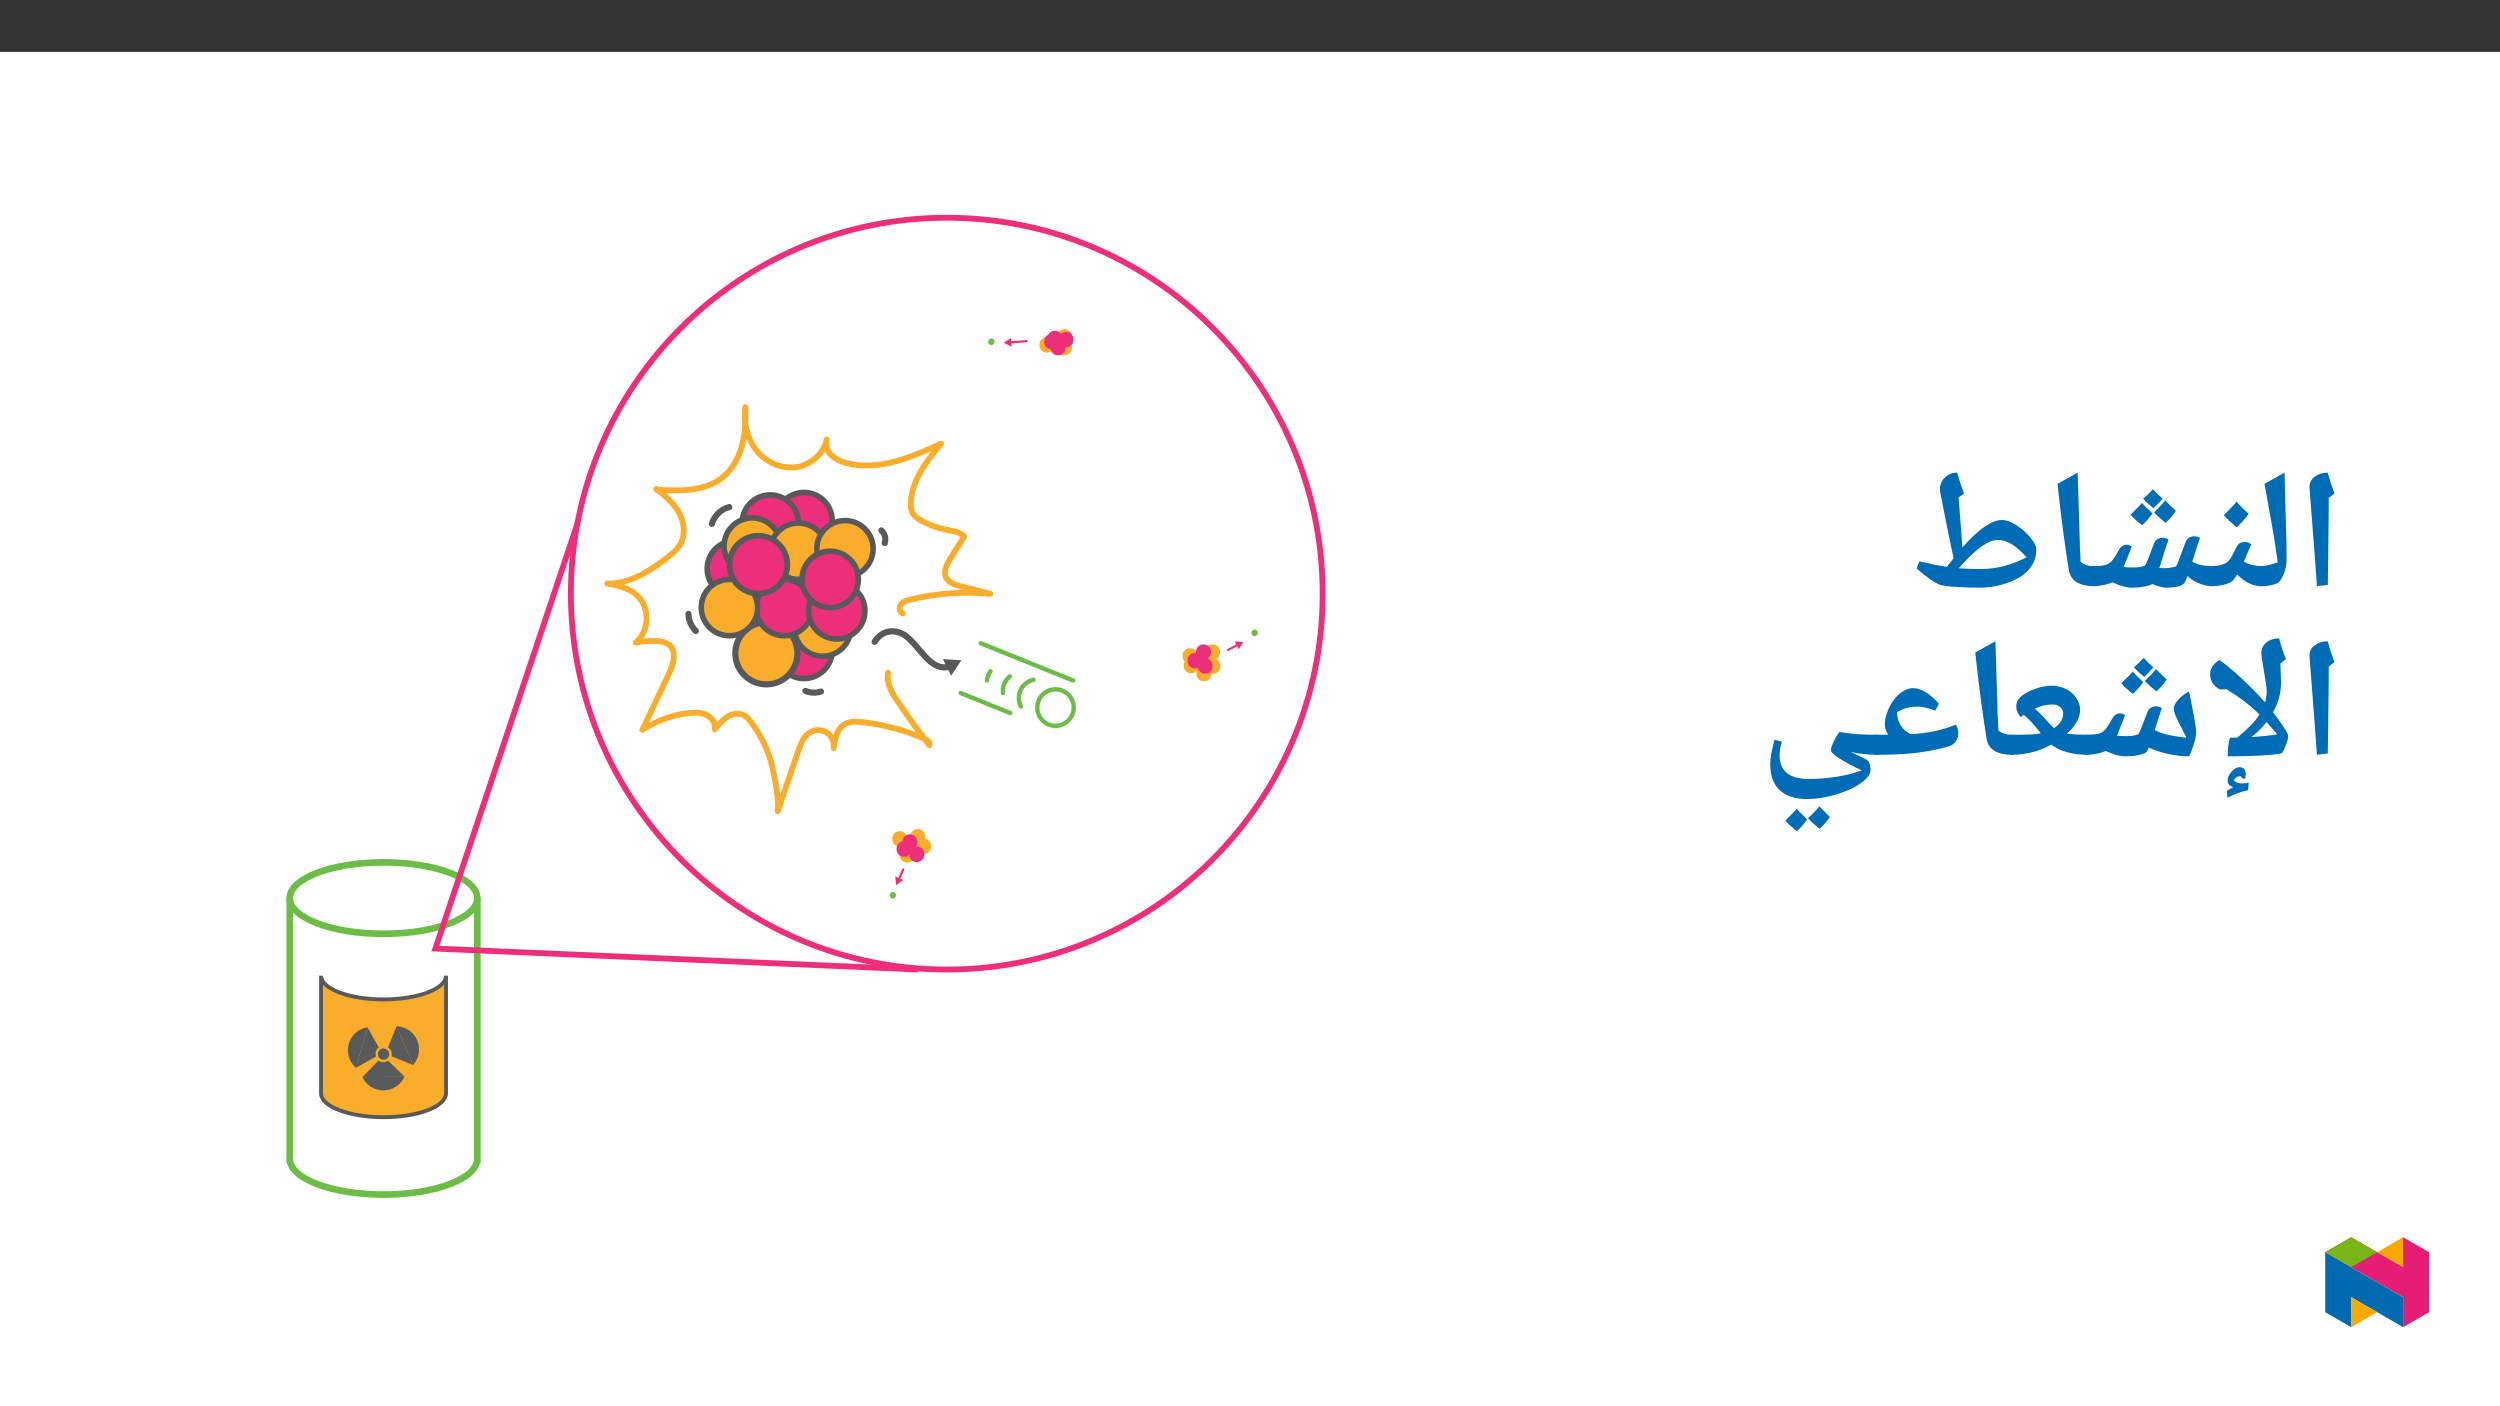 ﻿<?xml version="1.0" encoding="utf-8"?>
<svg xmlns="http://www.w3.org/2000/svg" xmlns:xlink="http://www.w3.org/1999/xlink" viewBox="0 0 960 540" version="1.1">
  <rect x="0" y="0" width="960" height="540" fill="#333333" stroke="none"/>
  <defs>
    <g>
      <symbol overflow="visible" id="glyph0-0">
        <path style="stroke:none;" d="M 6.125 -46.406 L 32.812 -46.406 L 32.812 0 L 6.125 0 Z M 9.422 -3.297 L 29.516 -3.297 L 29.516 -43.094 L 9.422 -43.094 Z M 9.422 -3.297 " />
      </symbol>
      <symbol overflow="visible" id="glyph0-1">
        <path style="stroke:none;" d="M 12.375 -29.047 L 12.031 -1.109 L 7.844 -0.578 L 7.109 -10.891 L 4.984 -38.656 C 4.984 -40.281 5.66 -41.609 7.016 -42.641 C 8.367 -43.672 10.02 -44.188 11.969 -44.188 C 12.707 -41.445 13.582 -38.781 14.594 -36.188 L 12.375 -34.5 Z M 9.203 -47.359 Z M 9.812 3.75 Z M 9.812 3.75 " />
      </symbol>
      <symbol overflow="visible" id="glyph0-2">
        <path style="stroke:none;" d="M 1.781 -39.891 L 9.484 -44.188 C 9.641 -37.031 9.812 -30.688 10 -25.156 C 10.188 -19.625 10.281 -14.867 10.281 -10.891 C 10.281 -7.898 9.438 -5.141 7.75 -2.609 C 7.32 -1.973 6.398 -1.473 4.984 -1.109 C 3.566 -0.754 1.906 -0.578 0 -0.578 C -0.363 -0.578 -0.547 -0.754 -0.547 -1.109 L -0.547 -7.75 C -0.547 -8.102 -0.363 -8.281 0 -8.281 C 1.945 -8.281 4.234 -8.77 6.859 -9.75 C 6.516 -12.301 6.148 -14.828 5.766 -17.328 C 5.391 -19.828 4.062 -27.348 1.781 -39.891 Z M 5.141 -47.359 Z M 7.484 3.75 Z M 7.484 3.75 " />
      </symbol>
      <symbol overflow="visible" id="glyph0-3">
        <path style="stroke:none;" d="M 0 -0.578 C -0.363 -0.578 -0.547 -0.754 -0.547 -1.109 L -0.547 -7.75 C -0.547 -8.102 -0.363 -8.281 0 -8.281 C 2.789 -8.281 4.914 -8.789 6.375 -9.812 C 6.801 -10.102 7.191 -10.531 7.547 -11.094 C 7.91 -11.656 8.504 -12.781 9.328 -14.469 C 10.023 -15.883 10.629 -16.75 11.141 -17.062 C 11.648 -17.383 12.266 -17.547 12.984 -17.547 C 14.016 -17.547 14.879 -17.238 15.578 -16.625 L 12.703 -9.969 C 14.773 -8.844 17.055 -8.281 19.547 -8.281 C 19.91 -8.281 20.094 -8.102 20.094 -7.75 L 20.094 -1.109 C 20.094 -0.754 19.91 -0.578 19.547 -0.578 C 16.266 -0.578 13.133 -2.066 10.156 -5.047 C 9.645 -4.18 9.16 -3.484 8.703 -2.953 C 8.109 -2.273 7.062 -1.707 5.562 -1.25 C 4.07 -0.801 2.219 -0.578 0 -0.578 Z M 9.609 -22.344 Z M 11.328 3.75 Z M 14.578 -28.344 C 13.547 -26.844 12.035 -25.117 10.047 -23.172 C 7.91 -24.898 6.238 -26.453 5.031 -27.828 C 7.02 -29.754 8.66 -31.484 9.953 -33.016 C 10.879 -31.953 12.422 -30.395 14.578 -28.344 Z M 10.047 -22.531 Z M 9.984 -34.594 Z M 9.984 -34.594 " />
      </symbol>
      <symbol overflow="visible" id="glyph0-4">
        <path style="stroke:none;" d="M 12.859 -16.5 C 13.535 -16.5 14.203 -16.27 14.859 -15.812 L 13.516 -12.344 L 11.75 -7.938 C 12.926 -7.812 14.109 -7.75 15.297 -7.75 C 16.16 -7.75 16.852 -7.773 17.375 -7.828 C 17.895 -7.879 18.75 -8.082 19.938 -8.438 C 20.5 -9.375 21.414 -11.578 22.688 -15.047 L 23.516 -17.234 C 23.754 -17.785 24.148 -18.242 24.703 -18.609 C 25.266 -18.984 25.938 -19.18 26.719 -19.203 C 27.551 -19.203 28.316 -18.957 29.016 -18.469 C 28.523 -17.281 27.898 -15.422 27.141 -12.891 L 25.453 -7.547 L 27.234 -7.484 C 28.879 -7.484 30.43 -7.719 31.891 -8.188 C 32.254 -8.781 32.867 -10.27 33.734 -12.656 L 35.641 -17.781 C 35.867 -18.344 36.273 -18.805 36.859 -19.172 C 37.441 -19.547 38.113 -19.734 38.875 -19.734 C 39.707 -19.734 40.445 -19.516 41.094 -19.078 C 40.594 -17.848 39.953 -15.93 39.172 -13.328 L 38.125 -10 C 40.02 -8.852 42.598 -8.281 45.859 -8.281 C 46.223 -8.281 46.406 -8.102 46.406 -7.75 L 46.406 -1.109 C 46.406 -0.754 46.223 -0.578 45.859 -0.578 C 44.129 -0.578 42.352 -0.961 40.531 -1.734 C 38.707 -2.504 37.301 -3.426 36.312 -4.5 C 35.969 -3.508 35.598 -2.676 35.203 -2 C 34.816 -1.32 34 -0.816 32.75 -0.484 C 31.5 -0.16 29.914 0 28 0 C 26.77 0 25.02 -0.473 22.75 -1.422 C 22.113 -1.004 21.039 -0.66 19.531 -0.391 C 18.02 -0.129 16.504 0 14.984 0 C 12.805 0 10.305 -0.688 7.484 -2.062 C 6.598 -1.656 5.469 -1.305 4.094 -1.016 C 2.719 -0.723 1.352 -0.578 0 -0.578 C -0.363 -0.578 -0.547 -0.754 -0.547 -1.109 L -0.547 -7.75 C -0.547 -8.102 -0.363 -8.281 0 -8.281 C 1.969 -8.281 3.453 -8.398 4.453 -8.641 C 5.461 -8.891 6.281 -9.32 6.906 -9.938 C 7.531 -10.551 8.273 -11.598 9.141 -13.078 L 10.156 -14.859 C 10.406 -15.316 10.77 -15.703 11.25 -16.016 C 11.727 -16.336 12.266 -16.5 12.859 -16.5 Z M 23.391 -24.281 Z M 21.938 3.75 Z M 22.828 -28.484 C 21.555 -26.723 20.234 -25.223 18.859 -23.984 C 16.973 -25.398 15.488 -26.754 14.406 -28.047 L 16.734 -30.359 L 18.828 -32.516 C 19.586 -31.609 20.922 -30.266 22.828 -28.484 Z M 31.828 -29.469 C 30.711 -27.844 29.406 -26.32 27.906 -24.906 C 26.102 -26.32 24.609 -27.676 23.422 -28.969 C 24.734 -30.145 26.18 -31.645 27.766 -33.469 C 28.297 -32.895 29.648 -31.562 31.828 -29.469 Z M 26.75 -34.141 C 24.938 -32.148 23.754 -30.93 23.203 -30.484 C 21.398 -31.941 20.086 -33.172 19.266 -34.172 C 21.047 -35.773 22.297 -36.988 23.016 -37.812 C 23.961 -36.695 25.207 -35.473 26.75 -34.141 Z M 23.016 -39.406 Z M 23.297 -24.578 Z M 23.297 -24.578 " />
      </symbol>
      <symbol overflow="visible" id="glyph0-5">
        <path style="stroke:none;" d="M 19.844 -1.109 C 19.844 -0.754 19.66 -0.578 19.297 -0.578 C 13.305 -0.578 9.977 -2.633 9.312 -6.75 C 8.645 -10.863 7.957 -15.516 7.25 -20.703 C 6.539 -25.898 5.773 -32.297 4.953 -39.891 L 12.703 -44.188 L 13.609 -14.406 L 13.609 -15.047 L 13.844 -9.938 C 14.625 -9.301 15.445 -8.859 16.312 -8.609 C 17.176 -8.367 18.211 -8.25 19.422 -8.25 C 19.703 -8.25 19.844 -8.082 19.844 -7.75 Z M 8.312 -47.359 Z M 11.266 3.75 Z M 11.266 3.75 " />
      </symbol>
      <symbol overflow="visible" id="glyph0-6">
        <path style="stroke:none;" d="M 26.156 0 C 23.633 0 20.816 -0.086 17.703 -0.266 C 14.598 -0.453 12.492 -0.711 11.391 -1.047 C 10.504 -1.297 9.176 -2.031 7.406 -3.25 C 5.645 -4.469 3.914 -5.828 2.219 -7.328 L 3.203 -10.125 C 7.734 -9.062 11.27 -8.352 13.812 -8 L 16.406 -11.359 L 15.359 -16.156 C 14.867 -18.395 13.523 -25.113 11.328 -36.312 C 11.223 -36.844 11.172 -37.348 11.172 -37.828 C 11.172 -39.609 11.812 -41.113 13.094 -42.344 C 14.375 -43.57 15.938 -44.188 17.781 -44.188 C 18.52 -41.445 19.395 -38.781 20.406 -36.188 L 18.312 -34.625 C 18.844 -28.32 19.328 -21.93 19.766 -15.453 C 25.973 -22.484 31.051 -26 35 -26 C 36.594 -26 38.414 -25.348 40.469 -24.047 C 42.52 -22.742 44.316 -21.16 45.859 -19.297 C 47.398 -17.43 48.172 -15.883 48.172 -14.656 C 48.172 -11.82 47.273 -9.328 45.484 -7.172 C 43.703 -5.016 41.016 -3.281 37.422 -1.969 C 33.828 -0.656 30.07 0 26.156 0 Z M 26.781 -7.172 C 29.957 -7.172 32.926 -7.539 35.688 -8.281 C 38.445 -9.02 41.363 -10.141 44.438 -11.641 C 40.539 -16.109 36.867 -18.344 33.422 -18.344 C 31.578 -18.344 29.438 -17.473 27 -15.734 C 24.57 -14.004 21.695 -11.242 18.375 -7.453 C 21.227 -7.266 24.031 -7.172 26.781 -7.172 Z M 34.188 -32.031 Z M 26.094 3.75 Z M 26.094 3.75 " />
      </symbol>
      <symbol overflow="visible" id="glyph0-7">
        <path style="stroke:none;" d="M 9.109 0 C 9.004 0 8.953 -0.18 8.953 -0.547 C 8.953 -1.898 9.07 -3.344 9.312 -4.875 C 9.562 -6.406 9.781 -7.172 9.969 -7.172 L 12.594 -7.172 C 16.656 -10.453 19.516 -13.414 21.172 -16.062 C 17.805 -19.426 13.562 -22.672 8.438 -25.797 L 6.062 -25.641 C 3.5 -26.93 2.219 -28.879 2.219 -31.484 C 2.219 -33.785 3.414 -35.613 5.812 -36.969 C 8.113 -35.383 10.969 -33.008 14.375 -29.844 C 17.781 -26.688 20.594 -23.828 22.812 -21.266 L 23.328 -20.719 C 23.734 -22.113 23.938 -23.586 23.938 -25.141 C 23.938 -26.211 23.477 -29.383 22.562 -34.656 C 22.102 -37.301 21.875 -38.922 21.875 -39.516 C 21.875 -41.273 22.516 -42.676 23.797 -43.719 C 25.086 -44.77 26.727 -45.297 28.719 -45.297 C 29.414 -42.547 30.285 -39.879 31.328 -37.297 L 29.203 -35.672 L 29.453 -28.344 C 29.453 -24.426 28.426 -20.609 26.375 -16.891 C 26.707 -16.547 27.766 -15.102 29.547 -12.562 C 31.328 -10.031 32.219 -8.426 32.219 -7.75 C 32.219 -6.988 31.859 -5.707 31.141 -3.906 C 30.422 -2.102 29.91 -1.172 29.609 -1.109 C 25.441 -0.367 18.609 0 9.109 0 Z M 18.094 -7.391 L 18.438 -7.391 C 22.008 -7.629 25.188 -7.977 27.969 -8.438 L 23.906 -13.172 C 22.188 -11.016 20.25 -9.086 18.094 -7.391 Z M 24.375 -48.469 Z M 4.156 -40.156 Z M 27.234 3.75 Z M 12.5 3.75 Z M 14.328 8.391 L 14.328 8.234 C 14.328 7.836 14.062 7.641 13.531 7.641 C 12.602 7.641 11.852 8.176 11.281 9.25 C 12.062 10.031 13.129 10.422 14.484 10.422 C 15.223 10.422 16.07 10.328 17.031 10.141 L 16.781 13.031 C 15.207 13.383 13.883 13.75 12.812 14.125 C 11.75 14.5 10.426 15.098 8.844 15.922 L 8.688 13.219 L 11.031 11.828 C 9.633 11.336 8.938 10.508 8.938 9.344 C 8.938 8.188 9.441 7.035 10.453 5.891 C 11.473 4.742 12.477 4.172 13.469 4.172 C 15.082 4.172 15.891 5.145 15.891 7.094 C 15.891 7.688 15.789 8.195 15.594 8.625 Z M 12.484 3.516 Z M 13.609 15.188 Z M 13.609 15.188 " />
      </symbol>
      <symbol overflow="visible" id="glyph0-8">
        <path style="stroke:none;" d="M 42.188 -9.234 C 42.188 -8.16 41.879 -6.648 41.266 -4.703 C 40.648 -2.754 40.047 -1.188 39.453 0 C 36.848 0 34.176 -0.301 31.438 -0.906 C 28.695 -1.508 26.195 -2.316 23.938 -3.328 C 23.656 -2.691 23.391 -2.176 23.141 -1.781 C 22.816 -1.289 21.844 -0.867 20.219 -0.516 C 18.594 -0.172 16.848 0 14.984 0 C 12.805 0 10.305 -0.688 7.484 -2.062 C 6.598 -1.656 5.469 -1.305 4.094 -1.016 C 2.719 -0.723 1.352 -0.578 0 -0.578 C -0.363 -0.578 -0.547 -0.754 -0.547 -1.109 L -0.547 -7.75 C -0.547 -8.102 -0.363 -8.281 0 -8.281 C 1.969 -8.281 3.453 -8.398 4.453 -8.641 C 5.461 -8.891 6.281 -9.32 6.906 -9.938 C 7.531 -10.551 8.273 -11.598 9.141 -13.078 L 10.156 -14.859 C 10.406 -15.316 10.77 -15.703 11.25 -16.016 C 11.727 -16.336 12.266 -16.5 12.859 -16.5 C 13.535 -16.5 14.203 -16.27 14.859 -15.812 L 13.516 -12.344 L 11.75 -7.938 C 12.926 -7.812 14.109 -7.75 15.297 -7.75 C 16.16 -7.75 16.852 -7.773 17.375 -7.828 C 17.895 -7.879 18.75 -8.082 19.938 -8.438 C 20.5 -9.375 21.414 -11.578 22.688 -15.047 L 23.516 -17.234 C 23.754 -17.785 24.148 -18.242 24.703 -18.609 C 25.266 -18.984 25.938 -19.18 26.719 -19.203 C 27.551 -19.203 28.316 -18.957 29.016 -18.469 C 28.859 -18.133 28.711 -17.77 28.578 -17.375 C 28.441 -16.988 27.664 -14.562 26.25 -10.094 C 27.895 -9.227 29.742 -8.582 31.797 -8.156 C 33.848 -7.727 36.051 -7.391 38.406 -7.141 L 36.656 -10.703 C 35.508 -12.836 34.703 -14.461 34.234 -15.578 C 33.773 -16.703 33.547 -17.602 33.547 -18.281 C 33.547 -19.32 34.117 -20.477 35.266 -21.75 C 36.422 -23.031 37.816 -24.078 39.453 -24.891 L 41.172 -16.094 C 41.848 -12.602 42.188 -10.316 42.188 -9.234 Z M 22.062 -24.25 Z M 21.875 3.75 Z M 21.828 -28.484 C 20.555 -26.723 19.234 -25.223 17.859 -23.984 C 15.973 -25.398 14.488 -26.754 13.406 -28.047 L 15.734 -30.359 L 17.828 -32.516 C 18.586 -31.609 19.922 -30.266 21.828 -28.484 Z M 30.828 -29.469 C 29.711 -27.844 28.406 -26.32 26.906 -24.906 C 25.102 -26.32 23.609 -27.676 22.422 -28.969 C 23.734 -30.145 25.18 -31.645 26.766 -33.469 C 27.297 -32.895 28.648 -31.562 30.828 -29.469 Z M 25.75 -34.141 C 23.938 -32.148 22.754 -30.93 22.203 -30.484 C 20.398 -31.941 19.086 -33.172 18.266 -34.172 C 20.047 -35.773 21.297 -36.988 22.016 -37.812 C 22.961 -36.695 24.207 -35.473 25.75 -34.141 Z M 22.016 -39.406 Z M 22.297 -24.578 Z M 22.297 -24.578 " />
      </symbol>
      <symbol overflow="visible" id="glyph0-9">
        <path style="stroke:none;" d="M 30.219 -1.172 C 30.219 -0.773 30.004 -0.578 29.578 -0.578 C 26.516 -0.578 23.77 -0.926 21.344 -1.625 C 18.914 -2.32 16.973 -3.289 15.516 -4.531 C 10.879 -1.895 5.727 -0.578 0.062 -0.578 C -0.344 -0.578 -0.547 -0.773 -0.547 -1.172 L -0.547 -7.688 C -0.547 -8.082 -0.344 -8.281 0.062 -8.281 C 3.633 -8.281 6.141 -8.32 7.578 -8.406 C 9.023 -8.488 10.316 -8.629 11.453 -8.828 C 9.91 -10.816 8.672 -12.301 7.734 -13.281 C 6.805 -14.27 5.867 -15.145 4.922 -15.906 L 3.75 -15.078 C 2.602 -16.328 2.031 -17.711 2.031 -19.234 C 2.031 -20.711 2.676 -21.992 3.969 -23.078 C 5.258 -24.172 7.031 -25.113 9.281 -25.906 C 11.531 -26.707 13.688 -27.109 15.75 -27.109 C 17.625 -27.109 19.398 -26.691 21.078 -25.859 C 22.766 -25.035 24.098 -23.898 25.078 -22.453 C 26.066 -21.004 26.562 -19.477 26.562 -17.875 C 26.562 -14.82 24.879 -11.773 21.516 -8.734 L 21.484 -8.703 L 21.641 -8.672 C 23.773 -8.41 26.422 -8.281 29.578 -8.281 C 30.004 -8.281 30.219 -8.082 30.219 -7.688 Z M 20.062 -16.406 C 20.062 -17.469 19.672 -18.316 18.891 -18.953 C 18.117 -19.586 17.145 -19.906 15.969 -19.906 C 14.844 -19.906 13.77 -19.789 12.75 -19.562 C 11.738 -19.344 10.535 -18.926 9.141 -18.312 C 10.641 -17.082 12.488 -15.195 14.688 -12.656 L 16.531 -10.797 C 17.656 -11.535 18.523 -12.391 19.141 -13.359 C 19.754 -14.336 20.062 -15.352 20.062 -16.406 Z M 14.688 -31.859 Z M 14.984 3.75 Z M 14.984 3.75 " />
      </symbol>
      <symbol overflow="visible" id="glyph0-10">
        <path style="stroke:none;" d="M 0 -0.578 C -0.363 -0.578 -0.547 -0.754 -0.547 -1.109 L -0.547 -7.75 C -0.547 -8.102 -0.363 -8.281 0 -8.281 L 5.047 -8.281 C 4.141 -9.57 3.688 -10.906 3.688 -12.281 C 3.688 -14.289 4.258 -16.457 5.406 -18.781 C 6.562 -21.113 7.961 -22.93 9.609 -24.234 C 11.266 -25.535 12.926 -26.188 14.594 -26.188 C 17.602 -26.188 20.895 -24.188 24.469 -20.188 L 23.109 -17.547 C 20.422 -18.566 18.133 -19.078 16.25 -19.078 C 14.727 -19.078 13.363 -18.906 12.156 -18.562 C 10.945 -18.227 9.676 -17.703 8.344 -16.984 C 8.539 -13.004 10.285 -10.176 13.578 -8.5 C 16.984 -8.695 20.035 -9.078 22.734 -9.641 C 25.43 -10.211 28.145 -11.039 30.875 -12.125 C 31.219 -11.832 31.477 -11.367 31.656 -10.734 C 31.832 -10.098 31.922 -9.516 31.922 -8.984 C 31.922 -7.922 31.672 -6.961 31.172 -6.109 C 30.68 -5.254 30.023 -4.613 29.203 -4.188 C 28.379 -3.77 26.297 -3.207 22.953 -2.5 C 19.609 -1.801 16.133 -1.305 12.531 -1.016 C 8.938 -0.723 4.758 -0.578 0 -0.578 Z M 13.609 -30.938 Z M 17.734 3.75 Z M 17.734 3.75 " />
      </symbol>
      <symbol overflow="visible" id="glyph0-11">
        <path style="stroke:none;" d="M 39.609 5.359 C 38.129 4.785 36.336 3.91 34.234 2.734 C 32.129 1.566 30.508 0.547 29.375 -0.328 C 28.238 -1.211 27.672 -1.844 27.672 -2.219 C 27.672 -3.062 28.172 -4.457 29.172 -6.406 C 30.18 -8.352 30.828 -9.328 31.109 -9.328 C 35.035 -8.629 39.742 -8.281 45.234 -8.281 C 45.711 -8.281 45.953 -8.047 45.953 -7.578 L 45.953 -1.203 C 45.953 -0.785 45.711 -0.578 45.234 -0.578 C 43.828 -0.578 42.141 -0.68 40.172 -0.891 C 38.211 -1.098 36.586 -1.363 35.297 -1.688 L 36.906 -0.922 C 38.727 -0.078 39.988 0.523 40.688 0.891 C 41.383 1.266 41.867 1.625 42.141 1.969 C 42.422 2.32 42.617 2.812 42.734 3.438 C 42.848 4.062 42.906 4.672 42.906 5.266 C 42.906 6.879 41.68 8.551 39.234 10.281 C 36.797 12.02 33.625 13.473 29.719 14.641 C 25.82 15.816 22.102 16.406 18.562 16.406 C 13.977 16.406 10.473 15.266 8.047 12.984 C 5.617 10.711 4.406 7.398 4.406 3.047 C 4.406 0.867 4.945 -2.258 6.031 -6.344 L 8.891 -5.656 C 8.297 -3.688 8 -1.957 8 -0.469 C 8 2.531 8.91 4.805 10.734 6.359 C 12.566 7.922 15.422 8.703 19.297 8.703 C 22.723 8.703 26.289 8.41 30 7.828 C 33.719 7.242 36.922 6.422 39.609 5.359 Z M 21.797 -15.047 Z M 2.188 16.469 Z M 18.562 19.578 Z M 18.609 24.219 C 17.535 25.801 16.219 27.328 14.656 28.797 C 12.551 27.055 11.066 25.68 10.203 24.672 L 12.516 22.344 L 14.578 20.188 C 15.148 20.844 16.492 22.188 18.609 24.219 Z M 27.312 23.266 C 26.445 24.617 25.145 26.145 23.406 27.844 C 21.477 26.332 19.977 24.969 18.906 23.75 C 20.281 22.562 21.738 21.047 23.281 19.203 C 23.531 19.484 24.875 20.836 27.312 23.266 Z M 18.969 19.203 Z M 18.938 29.422 Z M 18.938 24.344 Z M 18.938 24.344 " />
      </symbol>
    </g>
    <clipPath id="clip1">
      <path d="M 109.996 295 L 220 295 L 220 395 L 109.996 395 Z M 109.996 295 " />
    </clipPath>
    <clipPath id="clip2">
      <path d="M 109.996 408 L 220 408 L 220 459.988 L 109.996 459.988 Z M 109.996 408 " />
    </clipPath>
    <clipPath id="clip3">
      <path d="M 109.996 353 L 193 353 L 193 451 L 109.996 451 Z M 109.996 353 " />
    </clipPath>
    <clipPath id="clip4">
      <path d="M 187 82.488 L 509.027 82.488 L 509.027 404 L 187 404 Z M 187 82.488 " />
    </clipPath>
    <clipPath id="clip5">
      <path d="M 892.875 480 L 923 480 L 923 509.637 L 892.875 509.637 Z M 892.875 480 " />
    </clipPath>
    <clipPath id="clip6">
      <path d="M 902 498 L 913 498 L 913 509.637 L 902 509.637 Z M 902 498 " />
    </clipPath>
    <clipPath id="clip7">
      <path d="M 912 475.094 L 923 475.094 L 923 487 L 912 487 Z M 912 475.094 " />
    </clipPath>
    <clipPath id="clip8">
      <path d="M 892.875 475.094 L 932.762 475.094 L 932.762 509.637 L 892.875 509.637 Z M 892.875 475.094 " />
    </clipPath>
    <clipPath id="clip9">
      <path d="M 892.875 475.094 L 913 475.094 L 913 487 L 892.875 487 Z M 892.875 475.094 " />
    </clipPath>
  </defs>
  <g id="surface1">
    <path style=" stroke:none;fill-rule:nonzero;fill:rgb(100%,100%,100%);fill-opacity:1;" d="M 0 559.926 L 960 559.926 L 960 19.926 L 0 19.926 Z M 0 559.926 " />
    <path style="fill:none;stroke-width:3;stroke-linecap:butt;stroke-linejoin:miter;stroke:rgb(42.4%,74.1%,27.1%);stroke-opacity:1;stroke-miterlimit:10;" d="M 0 0 L 0 119.679 " transform="matrix(0.85,0,0,-0.85,183.281,446.586)" />
    <path style=" stroke:none;fill-rule:nonzero;fill:rgb(100%,100%,100%);fill-opacity:1;" d="M 147.277 331.145 C 167.16 331.145 183.281 337.285 183.281 344.859 C 183.281 352.438 167.16 358.578 147.277 358.578 C 127.391 358.578 111.273 352.438 111.273 344.859 C 111.273 337.285 127.391 331.145 147.277 331.145 " />
    <g clip-path="url(#clip1)" clip-rule="nonzero">
      <path style="fill:none;stroke-width:3;stroke-linecap:butt;stroke-linejoin:miter;stroke:rgb(42.4%,74.1%,27.1%);stroke-opacity:1;stroke-miterlimit:10;" d="M 0 0.001 C 23.392 0.001 42.358 -7.223 42.358 -16.134 C 42.358 -25.049 23.392 -32.273 0 -32.273 C -23.396 -32.273 -42.357 -25.049 -42.357 -16.134 C -42.357 -7.223 -23.396 0.001 0 0.001 Z M 0 0.001 " transform="matrix(0.85,0,0,-0.85,147.277,331.146)" />
    </g>
    <g clip-path="url(#clip2)" clip-rule="nonzero">
      <path style="fill:none;stroke-width:3;stroke-linecap:butt;stroke-linejoin:miter;stroke:rgb(42.4%,74.1%,27.1%);stroke-opacity:1;stroke-miterlimit:10;" d="M 0 -0.002 C 0 -8.913 -18.966 -16.137 -42.357 -16.137 C -65.749 -16.137 -84.715 -8.913 -84.715 -0.002 " transform="matrix(0.85,0,0,-0.85,183.281,444.998)" />
    </g>
    <path style=" stroke:none;fill-rule:nonzero;fill:rgb(98%,67.499%,16.899%);fill-opacity:1;" d="M 171.273 419.863 C 171.273 424.91 160.531 429.004 147.277 429.004 C 134.023 429.004 123.281 424.91 123.281 419.863 L 123.281 374.645 C 123.281 379.691 134.023 383.785 147.277 383.785 C 160.527 383.785 171.273 379.691 171.273 374.645 Z M 171.273 419.863 " />
    <g clip-path="url(#clip3)" clip-rule="nonzero">
      <path style="fill:none;stroke-width:1.758;stroke-linecap:butt;stroke-linejoin:miter;stroke:rgb(34.499%,34.9%,35.699%);stroke-opacity:1;stroke-miterlimit:10;" d="M -0.001 -0.001 C -0.001 -5.938 -12.639 -10.754 -28.231 -10.754 C -43.824 -10.754 -56.462 -5.938 -56.462 -0.001 L -56.462 53.198 C -56.462 47.26 -43.824 42.444 -28.231 42.444 C -12.643 42.444 -0.001 47.26 -0.001 53.198 Z M -0.001 -0.001 " transform="matrix(0.85,0,0,-0.85,171.274,419.863)" />
    </g>
    <path style="fill:none;stroke-width:3;stroke-linecap:butt;stroke-linejoin:miter;stroke:rgb(42.4%,74.1%,27.1%);stroke-opacity:1;stroke-miterlimit:10;" d="M 0.001 0 L 0.001 119.679 " transform="matrix(0.85,0,0,-0.85,111.273,446.586)" />
    <path style="fill-rule:nonzero;fill:rgb(34.499%,34.9%,35.699%);fill-opacity:1;stroke-width:0.139;stroke-linecap:butt;stroke-linejoin:miter;stroke:rgb(34.499%,34.9%,35.699%);stroke-opacity:1;stroke-miterlimit:10;" d="M -0.002 0.001 L -7.359 7.17 C -8.646 6.246 -10.369 6.223 -11.679 7.115 L -18.853 -0.247 " transform="matrix(0.85,0,0,-0.85,155.248,413.43)" />
    <path style="fill-rule:nonzero;fill:rgb(34.499%,34.9%,35.699%);fill-opacity:1;stroke-width:0.139;stroke-linecap:butt;stroke-linejoin:miter;stroke:rgb(34.499%,34.9%,35.699%);stroke-opacity:1;stroke-miterlimit:10;" d="M -0.002 0.001 C -2.364 -5.238 -8.522 -7.568 -13.761 -5.206 C -15.985 -4.2 -17.787 -2.444 -18.853 -0.243 " transform="matrix(0.85,0,0,-0.85,155.248,413.43)" />
    <path style="fill-rule:nonzero;fill:rgb(34.499%,34.9%,35.699%);fill-opacity:1;stroke-width:0.139;stroke-linecap:butt;stroke-linejoin:miter;stroke:rgb(34.499%,34.9%,35.699%);stroke-opacity:1;stroke-miterlimit:10;" d="M -0.001 0.002 L 8.97 5.016 C 8.446 6.509 8.915 8.173 10.142 9.175 L 5.128 18.141 " transform="matrix(0.85,0,0,-0.85,136.715,409.951)" />
    <path style="fill-rule:nonzero;fill:rgb(34.499%,34.9%,35.699%);fill-opacity:1;stroke-width:0.139;stroke-linecap:butt;stroke-linejoin:miter;stroke:rgb(34.499%,34.9%,35.699%);stroke-opacity:1;stroke-miterlimit:10;" d="M -0.001 -0.002 C -4.348 3.757 -4.83 10.324 -1.076 14.672 C 0.519 16.519 2.715 17.751 5.128 18.142 " transform="matrix(0.85,0,0,-0.85,136.715,409.952)" />
    <path style="fill-rule:nonzero;fill:rgb(34.499%,34.9%,35.699%);fill-opacity:1;stroke-width:0.139;stroke-linecap:butt;stroke-linejoin:miter;stroke:rgb(34.499%,34.9%,35.699%);stroke-opacity:1;stroke-miterlimit:10;" d="M 0.002 -0 L -3.84 -9.532 C -2.498 -10.368 -1.823 -11.958 -2.149 -13.507 L 7.382 -17.349 " transform="matrix(0.85,0,0,-0.85,152.315,394.14)" />
    <path style="fill-rule:nonzero;fill:rgb(34.499%,34.9%,35.699%);fill-opacity:1;stroke-width:0.139;stroke-linecap:butt;stroke-linejoin:miter;stroke:rgb(34.499%,34.9%,35.699%);stroke-opacity:1;stroke-miterlimit:10;" d="M -0.002 -0 C 5.743 -0.198 10.237 -5.014 10.039 -10.759 C 9.952 -13.199 9.015 -15.529 7.383 -17.349 " transform="matrix(0.85,0,0,-0.85,152.314,394.14)" />
    <path style=" stroke:none;fill-rule:nonzero;fill:rgb(34.499%,34.9%,35.699%);fill-opacity:1;" d="M 147.266 402.676 C 148.43 402.676 149.375 403.617 149.375 404.781 C 149.375 405.945 148.43 406.887 147.266 406.887 C 146.102 406.887 145.16 405.945 145.16 404.781 C 145.16 403.617 146.102 402.676 147.266 402.676 " />
    <path style="fill:none;stroke-width:0.139;stroke-linecap:butt;stroke-linejoin:miter;stroke:rgb(34.499%,34.9%,35.699%);stroke-opacity:1;stroke-miterlimit:10;" d="M -0.001 -0.002 C 1.369 -0.002 2.481 -1.109 2.481 -2.479 C 2.481 -3.848 1.369 -4.956 -0.001 -4.956 C -1.37 -4.956 -2.478 -3.848 -2.478 -2.479 C -2.478 -1.109 -1.37 -0.002 -0.001 -0.002 Z M -0.001 -0.002 " transform="matrix(0.85,0,0,-0.85,147.266,402.674)" />
    <path style=" stroke:none;fill-rule:nonzero;fill:rgb(100%,100%,100%);fill-opacity:1;" d="M 363.562 83.609 C 443.281 83.609 507.906 148.234 507.906 227.953 C 507.906 307.672 443.281 372.297 363.562 372.297 C 283.844 372.297 219.219 307.672 219.219 227.953 C 219.219 148.234 283.844 83.609 363.562 83.609 " />
    <g clip-path="url(#clip4)" clip-rule="nonzero">
      <path style="fill:none;stroke-width:2.637;stroke-linecap:butt;stroke-linejoin:miter;stroke:rgb(92.899%,17.999%,47.8%);stroke-opacity:1;stroke-miterlimit:10;" d="M -0.001 -0 C 93.786 -0 169.815 -76.03 169.815 -169.816 C 169.815 -263.603 93.786 -339.632 -0.001 -339.632 C -93.788 -339.632 -169.817 -263.603 -169.817 -169.816 C -169.817 -76.03 -93.788 -0 -0.001 -0 Z M -0.001 -0 " transform="matrix(0.85,0,0,-0.85,363.563,83.609)" />
    </g>
    <path style="fill:none;stroke-width:2.801;stroke-linecap:round;stroke-linejoin:round;stroke:rgb(34.499%,34.9%,35.699%);stroke-opacity:1;stroke-miterlimit:4;" d="M -0.001 0.001 C 3.046 5.07 8.648 6.007 13.317 3.204 C 20.445 -1.548 24.884 -13.689 33.877 -11.198 " transform="matrix(0.85,0,0,-0.85,335.864,246.474)" />
    <path style=" stroke:none;fill-rule:nonzero;fill:rgb(34.499%,34.9%,35.699%);fill-opacity:1;" d="M 365.215 259.473 L 369.172 253.551 L 362.062 253.086 Z M 365.215 259.473 " />
    <path style="fill:none;stroke-width:2;stroke-linecap:round;stroke-linejoin:round;stroke:rgb(42.4%,74.1%,27.1%);stroke-opacity:1;stroke-miterlimit:4;" d="M 0.001 -0.002 L 41.688 -16.808 " transform="matrix(0.85,0,0,-0.85,376.593,247.006)" />
    <path style="fill:none;stroke-width:2;stroke-linecap:round;stroke-linejoin:round;stroke:rgb(42.4%,74.1%,27.1%);stroke-opacity:1;stroke-miterlimit:4;" d="M 0.001 0.001 L 22.413 -9.039 " transform="matrix(0.85,0,0,-0.85,368.882,266.13)" />
    <path style="fill:none;stroke-width:2;stroke-linecap:round;stroke-linejoin:round;stroke:rgb(42.4%,74.1%,27.1%);stroke-opacity:1;stroke-miterlimit:4;" d="M 0.002 0.001 C 4.552 0.001 8.242 -3.689 8.242 -8.239 C 8.242 -12.793 4.552 -16.479 0.002 -16.479 C -4.552 -16.479 -8.242 -12.793 -8.242 -8.239 C -8.242 -3.689 -4.552 0.001 0.002 0.001 Z M 0.002 0.001 " transform="matrix(0.85,0,0,-0.85,405.315,264.708)" />
    <path style="fill:none;stroke-width:2;stroke-linecap:round;stroke-linejoin:round;stroke:rgb(42.4%,74.1%,27.1%);stroke-opacity:1;stroke-miterlimit:4;" d="M -0.001 -0.001 C -2.12 4.135 -0.484 9.204 3.652 11.323 C 4.3 11.654 4.99 11.902 5.702 12.058 " transform="matrix(0.85,0,0,-0.85,392.028,271.273)" />
    <path style="fill:none;stroke-width:2;stroke-linecap:round;stroke-linejoin:round;stroke:rgb(42.4%,74.1%,27.1%);stroke-opacity:1;stroke-miterlimit:4;" d="M 0.001 0.001 C -0.344 2.878 0.814 5.732 3.071 7.547 " transform="matrix(0.85,0,0,-0.85,385.159,266.149)" />
    <path style=" stroke:none;fill-rule:nonzero;fill:rgb(92.899%,17.999%,47.8%);fill-opacity:1;" d="M 308.754 238.949 C 314.727 238.949 319.566 243.789 319.566 249.762 C 319.566 255.734 314.727 260.574 308.754 260.574 C 302.785 260.574 297.945 255.734 297.945 249.762 C 297.945 243.789 302.785 238.949 308.754 238.949 " />
    <path style="fill:none;stroke-width:2.506;stroke-linecap:round;stroke-linejoin:round;stroke:rgb(34.499%,34.9%,35.699%);stroke-opacity:1;stroke-miterlimit:4;" d="M -0.002 0.002 C 7.025 0.002 12.719 -5.692 12.719 -12.719 C 12.719 -19.745 7.025 -25.439 -0.002 -25.439 C -7.024 -25.439 -12.718 -19.745 -12.718 -12.719 C -12.718 -5.692 -7.024 0.002 -0.002 0.002 Z M -0.002 0.002 " transform="matrix(0.85,0,0,-0.85,308.756,238.951)" />
    <path style=" stroke:none;fill-rule:nonzero;fill:rgb(98%,67.499%,16.899%);fill-opacity:1;" d="M 315.91 230.375 C 321.879 230.375 326.723 235.215 326.723 241.184 C 326.723 247.156 321.879 251.996 315.91 251.996 C 309.941 251.996 305.098 247.156 305.098 241.184 C 305.098 235.215 309.941 230.375 315.91 230.375 " />
    <path style="fill:none;stroke-width:2.506;stroke-linecap:round;stroke-linejoin:round;stroke:rgb(34.499%,34.9%,35.699%);stroke-opacity:1;stroke-miterlimit:4;" d="M 0 -0.001 C 7.022 -0.001 12.721 -5.695 12.721 -12.717 C 12.721 -19.744 7.022 -25.438 0 -25.438 C -7.022 -25.438 -12.72 -19.744 -12.72 -12.717 C -12.72 -5.695 -7.022 -0.001 0 -0.001 Z M 0 -0.001 " transform="matrix(0.85,0,0,-0.85,315.91,230.374)" />
    <path style=" stroke:none;fill-rule:nonzero;fill:rgb(98%,67.499%,16.899%);fill-opacity:1;" d="M 294.289 238.949 C 300.875 238.949 306.215 244.293 306.215 250.879 C 306.215 257.465 300.875 262.805 294.289 262.805 C 287.703 262.805 282.359 257.465 282.359 250.879 C 282.359 244.293 287.703 238.949 294.289 238.949 " />
    <path style="fill:none;stroke-width:2.765;stroke-linecap:round;stroke-linejoin:round;stroke:rgb(34.499%,34.9%,35.699%);stroke-opacity:1;stroke-miterlimit:4;" d="M 0 0.002 C 7.748 0.002 14.03 -6.285 14.03 -14.033 C 14.03 -21.781 7.748 -28.063 0 -28.063 C -7.748 -28.063 -14.035 -21.781 -14.035 -14.033 C -14.035 -6.285 -7.748 0.002 0 0.002 Z M 0 0.002 " transform="matrix(0.85,0,0,-0.85,294.289,238.951)" />
    <path style="fill:none;stroke-width:2;stroke-linecap:round;stroke-linejoin:round;stroke:rgb(42.4%,74.1%,27.1%);stroke-opacity:1;stroke-miterlimit:4;" d="M -0.001 0.002 C 0.16 1.5 0.702 2.934 1.571 4.166 " transform="matrix(0.85,0,0,-0.85,378.997,261.299)" />
    <path style=" stroke:none;fill-rule:nonzero;fill:rgb(92.899%,17.999%,47.8%);fill-opacity:1;" d="M 301.137 222.5 C 307.105 222.5 311.945 227.34 311.945 233.309 C 311.945 239.281 307.105 244.121 301.137 244.121 C 295.164 244.121 290.324 239.281 290.324 233.309 C 290.324 227.34 295.164 222.5 301.137 222.5 " />
    <path style="fill:none;stroke-width:2.506;stroke-linecap:round;stroke-linejoin:round;stroke:rgb(34.499%,34.9%,35.699%);stroke-opacity:1;stroke-miterlimit:4;" d="M 0.001 -0.001 C 7.023 -0.001 12.717 -5.695 12.717 -12.717 C 12.717 -19.744 7.023 -25.438 0.001 -25.438 C -7.025 -25.438 -12.719 -19.744 -12.719 -12.717 C -12.719 -5.695 -7.025 -0.001 0.001 -0.001 Z M 0.001 -0.001 " transform="matrix(0.85,0,0,-0.85,301.136,222.499)" />
    <path style=" stroke:none;fill-rule:nonzero;fill:rgb(92.899%,17.999%,47.8%);fill-opacity:1;" d="M 321.328 223.758 C 327.297 223.758 332.141 228.598 332.141 234.57 C 332.141 240.539 327.297 245.379 321.328 245.379 C 315.359 245.379 310.52 240.539 310.52 234.57 C 310.52 228.598 315.359 223.758 321.328 223.758 " />
    <path style="fill:none;stroke-width:2.506;stroke-linecap:round;stroke-linejoin:round;stroke:rgb(34.499%,34.9%,35.699%);stroke-opacity:1;stroke-miterlimit:4;" d="M -0.001 0.001 C 7.021 0.001 12.72 -5.693 12.72 -12.719 C 12.72 -19.741 7.021 -25.435 -0.001 -25.435 C -7.023 -25.435 -12.717 -19.741 -12.717 -12.719 C -12.717 -5.693 -7.023 0.001 -0.001 0.001 Z M -0.001 0.001 " transform="matrix(0.85,0,0,-0.85,321.329,223.759)" />
    <path style=" stroke:none;fill-rule:nonzero;fill:rgb(92.899%,17.999%,47.8%);fill-opacity:1;" d="M 308.754 189.082 C 314.727 189.082 319.566 193.926 319.566 199.895 C 319.566 205.867 314.727 210.707 308.754 210.707 C 302.785 210.707 297.945 205.867 297.945 199.895 C 297.945 193.926 302.785 189.082 308.754 189.082 " />
    <path style="fill:none;stroke-width:2.506;stroke-linecap:round;stroke-linejoin:round;stroke:rgb(34.499%,34.9%,35.699%);stroke-opacity:1;stroke-miterlimit:4;" d="M -0.002 0.002 C 7.025 0.002 12.719 -5.696 12.719 -12.718 C 12.719 -19.745 7.025 -25.439 -0.002 -25.439 C -7.024 -25.439 -12.718 -19.745 -12.718 -12.718 C -12.718 -5.696 -7.024 0.002 -0.002 0.002 Z M -0.002 0.002 " transform="matrix(0.85,0,0,-0.85,308.756,189.084)" />
    <path style=" stroke:none;fill-rule:nonzero;fill:rgb(92.899%,17.999%,47.8%);fill-opacity:1;" d="M 295.766 190.035 C 301.734 190.035 306.574 194.875 306.574 200.848 C 306.574 206.816 301.734 211.656 295.766 211.656 C 289.793 211.656 284.953 206.816 284.953 200.848 C 284.953 194.875 289.793 190.035 295.766 190.035 " />
    <path style="fill:none;stroke-width:2.506;stroke-linecap:round;stroke-linejoin:round;stroke:rgb(34.499%,34.9%,35.699%);stroke-opacity:1;stroke-miterlimit:4;" d="M 0.001 0.002 C 7.023 0.002 12.717 -5.692 12.717 -12.719 C 12.717 -19.741 7.023 -25.435 0.001 -25.435 C -7.026 -25.435 -12.72 -19.741 -12.72 -12.719 C -12.72 -5.692 -7.026 0.002 0.001 0.002 Z M 0.001 0.002 " transform="matrix(0.85,0,0,-0.85,295.765,190.036)" />
    <path style=" stroke:none;fill-rule:nonzero;fill:rgb(92.899%,17.999%,47.8%);fill-opacity:1;" d="M 282.359 207.562 C 288.332 207.562 293.172 212.402 293.172 218.375 C 293.172 224.344 288.332 229.184 282.359 229.184 C 276.391 229.184 271.551 224.344 271.551 218.375 C 271.551 212.402 276.391 207.562 282.359 207.562 " />
    <path style="fill:none;stroke-width:2.506;stroke-linecap:round;stroke-linejoin:round;stroke:rgb(34.499%,34.9%,35.699%);stroke-opacity:1;stroke-miterlimit:4;" d="M -0.002 -0 C 7.025 -0 12.719 -5.694 12.719 -12.721 C 12.719 -19.743 7.025 -25.437 -0.002 -25.437 C -7.024 -25.437 -12.718 -19.743 -12.718 -12.721 C -12.718 -5.694 -7.024 -0 -0.002 -0 Z M -0.002 -0 " transform="matrix(0.85,0,0,-0.85,282.361,207.562)" />
    <path style=" stroke:none;fill-rule:nonzero;fill:rgb(98%,67.499%,16.899%);fill-opacity:1;" d="M 280.098 222.5 C 286.066 222.5 290.906 227.34 290.906 233.309 C 290.906 239.281 286.066 244.121 280.098 244.121 C 274.125 244.121 269.285 239.281 269.285 233.309 C 269.285 227.34 274.125 222.5 280.098 222.5 " />
    <path style="fill:none;stroke-width:2.506;stroke-linecap:round;stroke-linejoin:round;stroke:rgb(34.499%,34.9%,35.699%);stroke-opacity:1;stroke-miterlimit:4;" d="M 0.001 -0.001 C 7.023 -0.001 12.717 -5.695 12.717 -12.717 C 12.717 -19.744 7.023 -25.438 0.001 -25.438 C -7.026 -25.438 -12.72 -19.744 -12.72 -12.717 C -12.72 -5.695 -7.026 -0.001 0.001 -0.001 Z M 0.001 -0.001 " transform="matrix(0.85,0,0,-0.85,280.097,222.499)" />
    <path style=" stroke:none;fill-rule:nonzero;fill:rgb(98%,67.499%,16.899%);fill-opacity:1;" d="M 288.859 198.879 C 294.828 198.879 299.672 203.719 299.672 209.688 C 299.672 215.66 294.828 220.5 288.859 220.5 C 282.891 220.5 278.047 215.66 278.047 209.688 C 278.047 203.719 282.891 198.879 288.859 198.879 " />
    <path style="fill:none;stroke-width:2.506;stroke-linecap:round;stroke-linejoin:round;stroke:rgb(34.499%,34.9%,35.699%);stroke-opacity:1;stroke-miterlimit:4;" d="M -0 -0.002 C 7.022 -0.002 12.72 -5.696 12.72 -12.718 C 12.72 -19.745 7.022 -25.439 -0 -25.439 C -7.022 -25.439 -12.721 -19.745 -12.721 -12.718 C -12.721 -5.696 -7.022 -0.002 -0 -0.002 Z M -0 -0.002 " transform="matrix(0.85,0,0,-0.85,288.86,198.877)" />
    <path style=" stroke:none;fill-rule:nonzero;fill:rgb(98%,67.499%,16.899%);fill-opacity:1;" d="M 306.574 200.848 C 312.547 200.848 317.387 205.688 317.387 211.656 C 317.387 217.629 312.547 222.469 306.574 222.469 C 300.605 222.469 295.766 217.629 295.766 211.656 C 295.766 205.688 300.605 200.848 306.574 200.848 " />
    <path style="fill:none;stroke-width:2.506;stroke-linecap:round;stroke-linejoin:round;stroke:rgb(34.499%,34.9%,35.699%);stroke-opacity:1;stroke-miterlimit:4;" d="M -0.002 -0 C 7.025 -0 12.719 -5.694 12.719 -12.716 C 12.719 -19.743 7.025 -25.437 -0.002 -25.437 C -7.024 -25.437 -12.718 -19.743 -12.718 -12.716 C -12.718 -5.694 -7.024 -0 -0.002 -0 Z M -0.002 -0 " transform="matrix(0.85,0,0,-0.85,306.576,200.847)" />
    <path style=" stroke:none;fill-rule:nonzero;fill:rgb(98%,67.499%,16.899%);fill-opacity:1;" d="M 324.48 199.895 C 330.453 199.895 335.293 204.734 335.293 210.707 C 335.293 216.676 330.453 221.516 324.48 221.516 C 318.512 221.516 313.672 216.676 313.672 210.707 C 313.672 204.734 318.512 199.895 324.48 199.895 " />
    <path style="fill:none;stroke-width:2.506;stroke-linecap:round;stroke-linejoin:round;stroke:rgb(34.499%,34.9%,35.699%);stroke-opacity:1;stroke-miterlimit:4;" d="M -0.002 0 C 7.024 0 12.718 -5.693 12.718 -12.72 C 12.718 -19.742 7.024 -25.436 -0.002 -25.436 C -7.024 -25.436 -12.718 -19.742 -12.718 -12.72 C -12.718 -5.693 -7.024 0 -0.002 0 Z M -0.002 0 " transform="matrix(0.85,0,0,-0.85,324.482,199.895)" />
    <path style=" stroke:none;fill-rule:nonzero;fill:rgb(92.899%,17.999%,47.8%);fill-opacity:1;" d="M 318.777 211.656 C 324.758 211.656 329.605 216.504 329.605 222.484 C 329.605 228.465 324.758 233.309 318.777 233.309 C 312.801 233.309 307.953 228.465 307.953 222.484 C 307.953 216.504 312.801 211.656 318.777 211.656 " />
    <path style="fill:none;stroke-width:2.509;stroke-linecap:round;stroke-linejoin:round;stroke:rgb(34.499%,34.9%,35.699%);stroke-opacity:1;stroke-miterlimit:4;" d="M -0.001 0.002 C 7.035 0.002 12.738 -5.701 12.738 -12.737 C 12.738 -19.773 7.035 -25.471 -0.001 -25.471 C -7.032 -25.471 -12.735 -19.773 -12.735 -12.737 C -12.735 -5.701 -7.032 0.002 -0.001 0.002 Z M -0.001 0.002 " transform="matrix(0.85,0,0,-0.85,318.778,211.658)" />
    <path style=" stroke:none;fill-rule:nonzero;fill:rgb(92.899%,17.999%,47.8%);fill-opacity:1;" d="M 291.219 205.711 C 297.363 205.711 302.34 210.688 302.34 216.832 C 302.34 222.973 297.363 227.953 291.219 227.953 C 285.074 227.953 280.098 222.973 280.098 216.832 C 280.098 210.688 285.074 205.711 291.219 205.711 " />
    <path style="fill:none;stroke-width:2.578;stroke-linecap:round;stroke-linejoin:round;stroke:rgb(34.499%,34.9%,35.699%);stroke-opacity:1;stroke-miterlimit:4;" d="M -0.001 -0.002 C 7.228 -0.002 13.083 -5.857 13.083 -13.086 C 13.083 -20.31 7.228 -26.169 -0.001 -26.169 C -7.23 -26.169 -13.084 -20.31 -13.084 -13.086 C -13.084 -5.857 -7.23 -0.002 -0.001 -0.002 Z M -0.001 -0.002 " transform="matrix(0.85,0,0,-0.85,291.219,205.709)" />
    <path style="fill:none;stroke-width:2.637;stroke-linecap:round;stroke-linejoin:round;stroke:rgb(98%,67.499%,16.899%);stroke-opacity:1;stroke-miterlimit:4;" d="M 0.001 0.001 C -1.014 -4.438 1.564 -8.832 4.096 -12.619 C 8.71 -19.503 13.549 -26.226 18.618 -32.789 C 19.096 -31.433 17.529 -30.298 16.21 -29.732 C 7.451 -26.01 -1.782 -23.533 -11.23 -22.375 C -14.19 -22.012 -17.42 -21.837 -19.934 -23.46 C -23.294 -25.624 -24.107 -30.105 -24.613 -34.071 C -24.015 -30.206 -26.667 -26.585 -30.532 -25.992 C -32.057 -25.753 -33.62 -26.024 -34.98 -26.759 C -38.082 -28.432 -39.466 -32.072 -40.605 -35.408 L -49.897 -62.655 C -48.923 -55.982 -52.82 -40.298 -53.363 -38.662 C -55.343 -32.646 -58.34 -27.012 -62.218 -22.007 C -62.94 -20.978 -63.841 -20.096 -64.879 -19.392 C -67.2 -17.995 -70.274 -18.478 -72.591 -19.884 C -74.819 -21.433 -76.754 -23.377 -78.289 -25.615 C -77.751 -22.922 -79.691 -20.201 -82.177 -19.034 C -84.663 -17.867 -87.54 -17.936 -90.265 -18.257 C -97.682 -19.144 -104.792 -21.741 -111.037 -25.84 L -99.024 -0.472 C -96.998 3.806 -95.279 9.661 -98.96 12.634 C -100.614 13.756 -102.577 14.325 -104.576 14.266 C -107.747 14.417 -110.922 14.206 -114.043 13.627 C -107.852 18.673 -107.476 29.316 -113.294 34.79 C -116.901 38.181 -121.984 39.427 -126.855 40.3 C -117.021 40.019 -108.05 45.649 -100.242 51.632 C -97.618 53.645 -94.966 55.819 -93.514 58.783 C -91.386 63.126 -92.273 68.48 -94.7 72.657 C -97.131 76.839 -100.904 80.056 -104.741 83.002 " transform="matrix(0.85,0,0,-0.85,341.046,258.313)" />
    <path style="fill:none;stroke-width:2.637;stroke-linecap:round;stroke-linejoin:round;stroke:rgb(98%,67.499%,16.899%);stroke-opacity:1;stroke-miterlimit:4;" d="M -0.002 -0.002 C 10.209 -0.631 21.427 -0.962 29.492 5.324 C 34.088 8.909 37.038 14.295 38.545 19.925 C 40.053 25.554 40.223 31.455 40.062 37.282 C 39.037 30.499 40.738 23.583 44.795 18.054 C 48.936 12.687 55.82 9.355 62.557 10.113 C 69.29 10.867 75.489 16.023 76.845 22.664 C 76.17 20.131 76.937 17.429 78.84 15.628 C 80.738 13.877 83.063 12.664 85.581 12.098 C 99.97 8.169 114.943 14.557 128.486 20.807 C 121.928 12.834 115.034 4.015 114.818 -6.307 C 114.708 -7.782 114.989 -9.262 115.632 -10.595 C 116.5 -11.927 117.709 -13.003 119.134 -13.715 C 122.649 -15.774 126.482 -17.222 130.48 -18.007 C 133.495 -18.6 136.85 -18.945 138.936 -21.192 L 132.81 -30.916 C 131.137 -33.573 129.409 -36.849 130.774 -39.68 C 131.951 -42.125 134.901 -43.044 137.534 -43.711 L 150.742 -47.047 C 138.674 -45.916 126.496 -46.785 114.713 -49.625 C 113.109 -50.011 111.395 -50.507 110.388 -51.808 C 109.377 -53.113 109.625 -55.452 111.202 -55.935 " transform="matrix(0.85,0,0,-0.85,252.154,188.034)" />
    <path style=" stroke:none;fill-rule:nonzero;fill:rgb(34.499%,34.9%,35.699%);fill-opacity:1;" d="M 263.188 235.711 C 263.246 238.512 264.391 241.176 266.379 243.145 C 266.852 243.594 267.598 243.582 268.051 243.109 C 268.492 242.652 268.492 241.93 268.051 241.473 C 267.848 241.273 267.652 241.066 267.465 240.848 C 267.422 240.797 267.375 240.742 267.328 240.688 C 267.113 240.426 267.398 240.789 267.285 240.633 C 267.203 240.516 267.117 240.402 267.035 240.281 C 266.711 239.793 266.426 239.281 266.184 238.742 C 266.234 238.852 266.219 238.82 266.18 238.73 C 266.156 238.664 266.129 238.598 266.105 238.531 C 266.055 238.398 266.008 238.262 265.965 238.125 C 265.875 237.855 265.801 237.582 265.738 237.305 C 265.707 237.164 265.68 237.023 265.652 236.887 C 265.637 236.797 265.625 236.707 265.609 236.621 C 265.578 236.438 265.625 236.805 265.609 236.617 C 265.586 236.316 265.555 236.016 265.551 235.711 C 265.551 235.059 265.023 234.531 264.371 234.531 C 263.719 234.531 263.188 235.059 263.188 235.711 Z M 263.188 235.711 " />
    <path style=" stroke:none;fill-rule:nonzero;fill:rgb(34.499%,34.9%,35.699%);fill-opacity:1;" d="M 279.746 193.566 C 276.141 194.523 273.293 197.285 272.223 200.859 C 272.047 201.488 272.414 202.141 273.043 202.312 C 273.672 202.488 274.324 202.121 274.5 201.492 C 274.5 201.492 274.5 201.488 274.5 201.484 C 274.555 201.301 274.613 201.113 274.68 200.93 C 274.715 200.84 274.75 200.75 274.785 200.656 C 274.883 200.398 274.707 200.809 274.816 200.582 C 274.98 200.227 275.16 199.883 275.363 199.551 C 275.465 199.383 275.57 199.223 275.684 199.062 C 275.738 198.98 275.797 198.902 275.855 198.824 C 276.047 198.562 275.699 199.004 275.91 198.758 C 276.156 198.457 276.422 198.168 276.699 197.895 C 276.84 197.762 276.984 197.629 277.133 197.504 C 277.207 197.441 277.281 197.379 277.355 197.316 C 277.547 197.156 277.203 197.422 277.426 197.262 C 277.742 197.035 278.066 196.82 278.406 196.625 C 278.574 196.531 278.746 196.441 278.922 196.355 C 278.996 196.32 279.066 196.285 279.141 196.254 C 279.188 196.23 279.23 196.211 279.273 196.191 C 279.156 196.242 279.137 196.25 279.219 196.219 C 279.598 196.074 279.98 195.949 280.375 195.844 C 281.004 195.668 281.371 195.02 281.199 194.391 C 281.027 193.762 280.375 193.391 279.746 193.566 Z M 279.746 193.566 " />
    <path style=" stroke:none;fill-rule:nonzero;fill:rgb(34.499%,34.9%,35.699%);fill-opacity:1;" d="M 337.605 204.488 C 337.754 204.625 337.898 204.773 338.027 204.93 C 338.145 205.07 338.047 204.977 338 204.891 C 338.023 204.93 338.051 204.969 338.082 205.004 C 338.145 205.094 338.203 205.184 338.258 205.277 C 338.363 205.457 338.441 205.641 338.535 205.824 C 338.512 205.777 338.445 205.594 338.5 205.742 C 338.52 205.801 338.539 205.855 338.559 205.91 C 338.594 206.016 338.625 206.117 338.652 206.223 C 338.676 206.316 338.699 206.41 338.719 206.504 C 338.73 206.562 338.738 206.625 338.75 206.684 C 338.781 206.832 338.723 206.426 338.738 206.582 C 338.758 206.785 338.77 206.988 338.77 207.195 C 338.77 207.301 338.762 207.41 338.754 207.516 C 338.75 207.566 338.746 207.613 338.742 207.66 C 338.727 207.812 338.789 207.383 338.75 207.598 C 338.711 207.809 338.656 208.02 338.594 208.227 C 338.422 208.852 338.789 209.5 339.418 209.676 C 340.043 209.836 340.684 209.473 340.871 208.852 C 341.527 206.703 340.906 204.363 339.273 202.82 C 338.805 202.363 338.059 202.375 337.605 202.844 C 337.16 203.301 337.16 204.031 337.605 204.488 Z M 337.605 204.488 " />
    <path style=" stroke:none;fill-rule:nonzero;fill:rgb(34.499%,34.9%,35.699%);fill-opacity:1;" d="M 308.973 266.465 C 311.086 267.309 313.43 267.383 315.594 266.676 C 316.223 266.5 316.59 265.852 316.414 265.223 C 316.238 264.598 315.594 264.23 314.965 264.398 C 314.496 264.551 314.016 264.668 313.527 264.742 C 313.809 264.699 313.367 264.758 313.32 264.762 C 313.215 264.77 313.109 264.777 313.004 264.781 C 312.758 264.797 312.512 264.797 312.262 264.789 C 312.016 264.781 311.773 264.758 311.527 264.73 C 311.797 264.758 311.453 264.715 311.422 264.711 C 311.285 264.688 311.145 264.66 311.008 264.629 C 310.527 264.523 310.055 264.375 309.602 264.184 C 308.973 264.016 308.32 264.383 308.148 265.012 C 307.992 265.637 308.355 266.273 308.973 266.465 Z M 308.973 266.465 " />
    <path style=" stroke:none;fill-rule:nonzero;fill:rgb(98%,67.499%,16.899%);fill-opacity:1;" d="M 355.219 322.078 C 355.68 320.551 354.812 318.938 353.281 318.477 C 353.008 318.395 352.723 318.355 352.441 318.355 C 348.801 318.355 348.621 323.719 351.906 324.254 C 351.445 325.781 352.312 327.395 353.844 327.855 C 354.117 327.938 354.398 327.977 354.684 327.977 C 358.32 327.977 358.5 322.613 355.219 322.078 " />
    <path style=" stroke:none;fill-rule:nonzero;fill:rgb(98%,67.499%,16.899%);fill-opacity:1;" d="M 345.504 319.172 C 341.676 319.172 341.668 325.121 345.504 325.121 C 349.332 325.121 349.34 319.172 345.504 319.172 " />
    <path style=" stroke:none;fill-rule:nonzero;fill:rgb(98%,67.499%,16.899%);fill-opacity:1;" d="M 348.359 325.289 C 344.531 325.289 344.523 331.242 348.359 331.242 C 352.188 331.242 352.195 325.289 348.359 325.289 " />
    <path style=" stroke:none;fill-rule:nonzero;fill:rgb(92.899%,17.999%,47.8%);fill-opacity:1;" d="M 352.031 325.086 C 351.93 325.086 351.84 325.105 351.742 325.113 C 352.875 323.375 352.098 320.395 349.379 320.395 C 347.848 320.352 346.57 321.559 346.527 323.09 L 346.527 323.105 C 343.324 323.707 343.516 328.996 347.137 328.996 C 347.898 329.02 348.633 328.723 349.168 328.184 C 349.129 329.723 350.348 331 351.887 331.035 C 351.934 331.039 351.984 331.039 352.031 331.035 C 355.859 331.035 355.867 325.086 352.031 325.086 " />
    <path style=" stroke:none;fill-rule:nonzero;fill:rgb(98%,67.499%,16.899%);fill-opacity:1;" d="M 465.754 252.785 C 464.207 252.75 462.922 253.973 462.887 255.523 C 462.883 255.582 462.883 255.641 462.887 255.699 C 462.691 255.664 462.488 255.641 462.289 255.641 C 461.434 255.609 460.617 255.984 460.082 256.645 C 460.465 255.543 460.234 254.32 459.473 253.438 C 460.426 251.68 459.602 248.91 456.984 248.91 C 454.066 248.91 453.375 252.355 454.906 254 C 453.949 255.762 454.777 258.531 457.391 258.531 C 458.242 258.562 459.055 258.191 459.59 257.535 C 459 259.277 459.895 261.59 462.289 261.59 C 463.836 261.629 465.121 260.402 465.16 258.855 C 465.16 258.793 465.16 258.734 465.156 258.676 C 465.355 258.715 465.555 258.734 465.754 258.734 C 469.586 258.734 469.59 252.785 465.754 252.785 " />
    <path style=" stroke:none;fill-rule:nonzero;fill:rgb(98%,67.499%,16.899%);fill-opacity:1;" d="M 465.637 247.445 C 461.809 247.445 461.801 253.398 465.637 253.398 C 469.465 253.398 469.473 247.445 465.637 247.445 " />
    <path style=" stroke:none;fill-rule:nonzero;fill:rgb(92.899%,17.999%,47.8%);fill-opacity:1;" d="M 463.777 252.926 C 465.867 251.527 465.336 247.445 462.16 247.445 C 460.586 247.426 459.297 248.684 459.273 250.254 C 459.27 250.422 459.285 250.586 459.309 250.754 C 459.172 250.73 459.031 250.715 458.895 250.711 C 455.066 250.711 455.059 256.66 458.895 256.66 C 459.266 256.66 459.637 256.59 459.984 256.453 C 460.223 257.793 461.41 258.754 462.77 258.703 C 466.223 258.703 466.555 253.875 463.777 252.926 " />
    <path style=" stroke:none;fill-rule:nonzero;fill:rgb(98%,67.499%,16.899%);fill-opacity:1;" d="M 408.742 126.391 C 405.875 126.391 405.152 129.734 406.586 131.406 C 405.152 133.082 405.871 136.422 408.742 136.422 C 411.613 136.422 412.336 133.078 410.902 131.402 C 412.332 129.73 411.617 126.391 408.742 126.391 " />
    <path style=" stroke:none;fill-rule:nonzero;fill:rgb(98%,67.499%,16.899%);fill-opacity:1;" d="M 402.012 129.449 C 398.184 129.449 398.176 135.402 402.012 135.402 C 405.84 135.402 405.848 129.449 402.012 129.449 " />
    <path style=" stroke:none;fill-rule:nonzero;fill:rgb(92.899%,17.999%,47.8%);fill-opacity:1;" d="M 409.355 127.41 C 408.625 127.391 407.918 127.66 407.391 128.164 C 406.441 126.887 404.637 126.621 403.359 127.57 C 403.023 127.82 402.742 128.141 402.543 128.512 C 400.176 129.645 400.5 133.832 403.504 134.141 C 403.727 135.496 404.922 136.473 406.297 136.422 C 407.852 136.453 409.141 135.215 409.172 133.656 C 409.176 133.551 409.172 133.445 409.16 133.34 C 409.227 133.344 409.285 133.359 409.355 133.359 C 413.184 133.359 413.191 127.41 409.355 127.41 " />
    <path style="fill:none;stroke-width:1;stroke-linecap:round;stroke-linejoin:round;stroke:rgb(92.899%,17.999%,47.8%);stroke-opacity:1;stroke-miterlimit:4;" d="M 0 0.001 C 1.471 0.76 2.937 1.523 4.407 2.285 " transform="matrix(0.85,0,0,-0.85,471.59,249.548)" />
    <path style=" stroke:none;fill-rule:nonzero;fill:rgb(92.899%,17.999%,47.8%);fill-opacity:1;" d="M 475.676 249.34 L 477.5 246.484 L 474.117 246.328 Z M 475.676 249.34 " />
    <path style=" stroke:none;fill-rule:nonzero;fill:rgb(42.4%,74.1%,27.1%);fill-opacity:1;" d="M 342.852 342.504 C 342.152 342.527 341.605 343.113 341.629 343.812 C 341.652 344.477 342.188 345.012 342.852 345.035 C 343.551 345.012 344.098 344.426 344.074 343.727 C 344.051 343.062 343.516 342.527 342.852 342.504 " />
    <path style=" stroke:none;fill-rule:nonzero;fill:rgb(42.4%,74.1%,27.1%);fill-opacity:1;" d="M 481.777 241.719 C 481.07 241.742 480.52 242.332 480.543 243.039 C 480.566 243.707 481.105 244.246 481.777 244.27 C 482.48 244.242 483.031 243.652 483.008 242.949 C 482.984 242.281 482.445 241.742 481.777 241.719 " />
    <path style=" stroke:none;fill-rule:nonzero;fill:rgb(42.4%,74.1%,27.1%);fill-opacity:1;" d="M 380.668 129.977 C 379.965 130.004 379.414 130.594 379.438 131.297 C 379.461 131.965 379.996 132.504 380.668 132.527 C 381.371 132.504 381.922 131.914 381.898 131.207 C 381.875 130.539 381.336 130 380.668 129.977 " />
    <path style="fill:none;stroke-width:1;stroke-linecap:round;stroke-linejoin:round;stroke:rgb(92.899%,17.999%,47.8%);stroke-opacity:1;stroke-miterlimit:4;" d="M 0 -0 L -7.467 -0.533 " transform="matrix(0.85,0,0,-0.85,394.211,131.015)" />
    <path style=" stroke:none;fill-rule:nonzero;fill:rgb(92.899%,17.999%,47.8%);fill-opacity:1;" d="M 388.238 129.742 L 385.43 131.641 L 388.477 133.125 Z M 388.238 129.742 " />
    <path style="fill:none;stroke-width:1;stroke-linecap:round;stroke-linejoin:round;stroke:rgb(92.899%,17.999%,47.8%);stroke-opacity:1;stroke-miterlimit:4;" d="M -0 -0.001 C -0.685 -1.508 -1.365 -3.015 -2.05 -4.523 " transform="matrix(0.85,0,0,-0.85,346.86,333.839)" />
    <path style=" stroke:none;fill-rule:nonzero;fill:rgb(92.899%,17.999%,47.8%);fill-opacity:1;" d="M 343.777 336.531 L 344.113 339.906 L 346.867 337.93 Z M 343.777 336.531 " />
    <path style="fill:none;stroke-width:2.637;stroke-linecap:butt;stroke-linejoin:miter;stroke:rgb(92.899%,17.999%,47.8%);stroke-opacity:1;stroke-miterlimit:10;" d="M -0.001 -0.002 L -218.03 9.461 L -153.894 201.326 " transform="matrix(0.85,0,0,-0.85,352.517,372.299)" />
    <g style="fill:rgb(0%,42.354%,71.373%);fill-opacity:1;">
      <use xlink:href="#glyph0-1" x="881.853" y="225.67" />
    </g>
    <g style="fill:rgb(0%,42.354%,71.373%);fill-opacity:1;">
      <use xlink:href="#glyph0-2" x="867.781" y="225.67" />
    </g>
    <g style="fill:rgb(0%,42.354%,71.373%);fill-opacity:1;">
      <use xlink:href="#glyph0-3" x="848.892" y="225.67" />
    </g>
    <g style="fill:rgb(0%,42.354%,71.373%);fill-opacity:1;">
      <use xlink:href="#glyph0-4" x="803.723" y="225.67" />
    </g>
    <g style="fill:rgb(0%,42.354%,71.373%);fill-opacity:1;">
      <use xlink:href="#glyph0-5" x="785.125" y="225.67" />
    </g>
    <g style="fill:rgb(0%,42.354%,71.373%);fill-opacity:1;">
      <use xlink:href="#glyph0-6" x="733.779" y="225.67" />
    </g>
    <g style="fill:rgb(0%,42.354%,71.373%);fill-opacity:1;">
      <use xlink:href="#glyph0-1" x="881.853" y="290.427" />
    </g>
    <g style="fill:rgb(0%,42.354%,71.373%);fill-opacity:1;">
      <use xlink:href="#glyph0-7" x="846.476" y="290.427" />
    </g>
    <g style="fill:rgb(0%,42.354%,71.373%);fill-opacity:1;">
      <use xlink:href="#glyph0-8" x="801.172" y="290.427" />
    </g>
    <g style="fill:rgb(0%,42.354%,71.373%);fill-opacity:1;">
      <use xlink:href="#glyph0-9" x="772.206" y="290.427" />
    </g>
    <g style="fill:rgb(0%,42.354%,71.373%);fill-opacity:1;">
      <use xlink:href="#glyph0-5" x="753.543" y="290.427" />
    </g>
    <g style="fill:rgb(0%,42.354%,71.373%);fill-opacity:1;">
      <use xlink:href="#glyph0-10" x="720.07" y="290.427" />
    </g>
    <g style="fill:rgb(0%,42.354%,71.373%);fill-opacity:1;">
      <use xlink:href="#glyph0-11" x="675.362" y="290.427" />
    </g>
    <g clip-path="url(#clip5)" clip-rule="nonzero">
      <path style=" stroke:none;fill-rule:nonzero;fill:rgb(0.8%,42%,68.999%);fill-opacity:1;" d="M 892.875 503.879 L 902.848 509.637 L 902.848 498.121 L 922.789 509.637 L 922.789 498.121 L 892.875 480.852 Z M 892.875 503.879 " />
    </g>
    <g clip-path="url(#clip6)" clip-rule="nonzero">
      <path style=" stroke:none;fill-rule:nonzero;fill:rgb(96.1%,66.699%,0%);fill-opacity:1;" d="M 902.848 509.637 L 912.816 503.879 L 902.848 498.121 Z M 902.848 509.637 " />
    </g>
    <g clip-path="url(#clip7)" clip-rule="nonzero">
      <path style=" stroke:none;fill-rule:nonzero;fill:rgb(96.1%,66.699%,0%);fill-opacity:1;" d="M 922.789 475.094 L 912.816 480.852 L 922.789 486.609 Z M 922.789 475.094 " />
    </g>
    <g clip-path="url(#clip8)" clip-rule="nonzero">
      <path style=" stroke:none;fill-rule:nonzero;fill:rgb(89.799%,11.4%,45.499%);fill-opacity:1;" d="M 922.789 475.094 L 922.789 486.609 L 902.848 475.094 L 892.875 480.852 L 922.789 498.121 L 922.789 509.637 L 932.762 503.879 L 932.762 480.852 Z M 922.789 475.094 " />
    </g>
    <g clip-path="url(#clip9)" clip-rule="nonzero">
      <path style=" stroke:none;fill-rule:nonzero;fill:rgb(47.099%,70.999%,9%);fill-opacity:1;" d="M 902.848 475.094 L 892.875 480.852 L 902.848 486.609 L 912.816 480.852 Z M 902.848 475.094 " />
    </g>
  </g>
</svg>